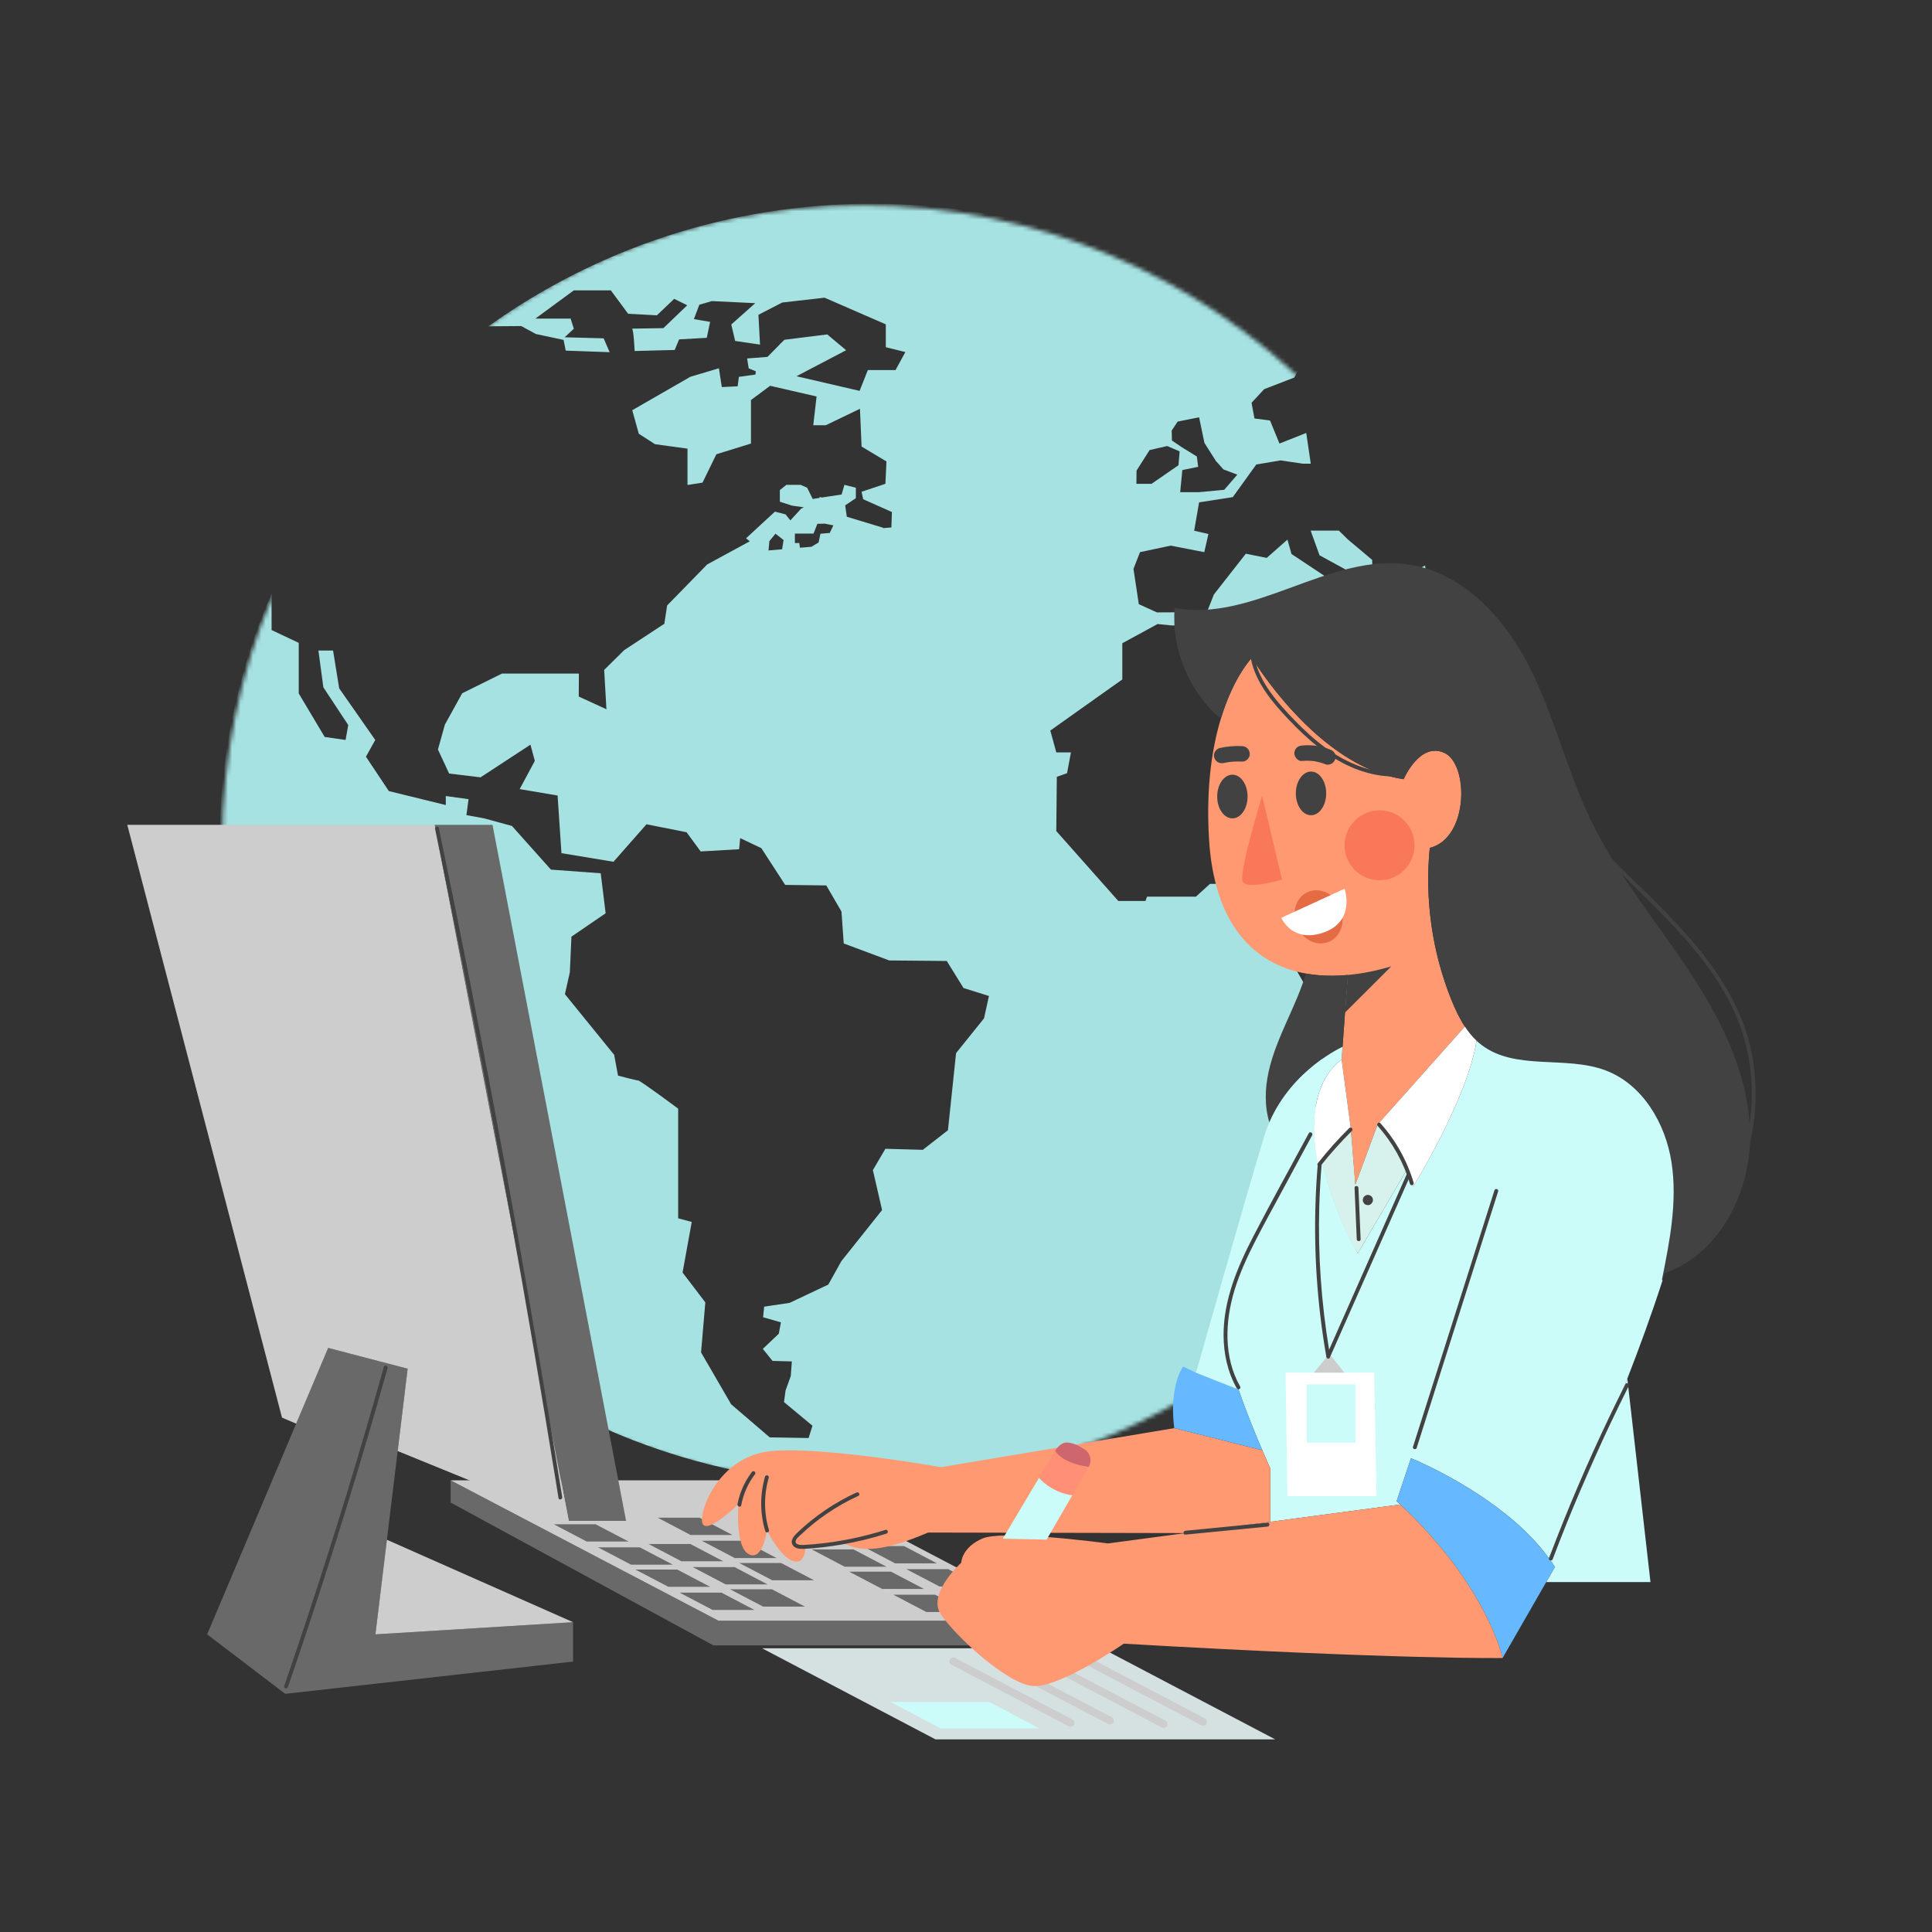 <svg width="462" height="462" viewBox="0 0 462 462" fill="none" xmlns="http://www.w3.org/2000/svg">
<rect x="0" y="0" width="462" height="462" fill="#333333" stroke="none"/>
<mask id="mask0" mask-type="alpha" maskUnits="userSpaceOnUse" x="53" y="49" width="307" height="307">
<path d="M206.181 355.176C290.704 355.176 359.223 286.657 359.223 202.134C359.223 117.611 290.704 49.092 206.181 49.092C121.658 49.092 53.139 117.611 53.139 202.134C53.139 286.657 121.658 355.176 206.181 355.176Z" fill="#A6E2E2"/>
</mask>
<g mask="url(#mask0)">
<path d="M323.946 157.571L326.651 159.477H329.165V154.695L337.122 153.945L344.697 159.477H357.141L358 158.696C356.759 154.57 355.358 150.539 353.767 146.569L345.651 146.694L341.578 142.288L340.782 135.224L336.613 137.475L334.385 146.101L328.37 139.819L328.115 133.88L322.291 128.974L320.158 126.88H313.411L315.544 132.787L323.659 137.225L325.06 138.693L323.309 139.569L323.405 144.257L319.458 145.882L316.085 145.163L313.984 142.225L319.49 142.506L320.986 140.537L308.828 132.474L307.873 129.036L302.908 133.412L297.912 132.411L290.273 142.163L288.777 145.976L283.876 146.413L276.652 146.444L272.323 144.475L271.05 136.037L272.61 132.036L279.962 130.474L287.982 132.036L288.968 127.692L285.563 126.911L286.741 120.129L294.793 118.879L300.426 111.065L306.25 110.096L311.502 110.878H313.443L312.361 103.533L305.964 106.065L303.704 100.564L299.98 100.064L299.28 96.314L302.304 93.063L309.496 90.281L311.342 87.031C283.908 63.185 247.881 48.714 208.416 48.714C174.202 48.714 142.535 59.622 116.787 78.03L124.649 77.968L128.149 79.874L134.769 81.281L135.279 83.843L145.781 84.218L144.349 80.905L135.024 80.655L137.22 78.624L136.456 76.186H128.022L137.22 69.435H146.068L150.205 75.03L157.08 75.405L161.217 71.467L164.336 72.998L158.639 78.468C158.639 78.468 150.746 78.593 151.128 78.593C151.51 78.593 151.765 83.937 151.765 83.937L161.344 83.687L162.395 81.156L169.015 80.78L169.81 76.968L165.927 76.311L167.232 72.873L170.224 71.998L180.599 72.498L174.871 77.593L175.794 81.531L181.745 82.406L181.363 75.28L187.06 72.342L197.181 71.186L211.821 77.561V83.031L216.5 84.187L214.145 88.5H207.525L205.551 93.469L190.466 89.969L202.337 83.749L197.818 79.968L187.569 81.249L186.678 82.156L186.646 82.124L186.487 82.343L183.527 85.344L178.658 85.719L179.04 88.094L180.727 88.781L180.663 89.563L176.685 90.125L176.398 92.376L172.611 92.563L171.911 88.062L165.1 90.094L151.192 98.095L152.751 103.721L156.634 106.221L164.4 107.284V115.972L167.996 115.409L171.306 108.627L179.581 106.065V95.657L184.164 92.251L195.271 94.813L194.476 101.689H197.467L205.647 97.751L206.029 106.783L211.98 110.346L211.726 115.691L206.029 117.597L206.411 119.379L213.285 122.442L213.158 126.129L211.185 126.286C211.185 126.223 211.153 126.192 211.153 126.192L202.496 123.567L202.114 120.848L204.66 119.129V116.628L201.923 115.941L201.255 118.254L196.481 118.972L196.003 118.816V119.066L194.348 119.316L193.012 116.628L191.452 115.941H188.047L186.487 117.191V119.973L189.384 120.91L192.248 121.316L191.611 121.598L189.002 124.442L187.856 123.004L185.31 122.348L178.403 128.724L179.295 129.442L169.11 134.974L159.53 144.788L158.862 149.163L149.25 155.477L144.476 160.196L145.017 169.603L138.398 166.572L138.429 161.071H120.034L110.518 165.79L106.38 173.291L104.725 179.229L107.399 184.98L114.91 185.886L126.845 178.073L127.895 181.948L124.267 188.699L133.337 190.231L134.26 204.014L146.704 206.076L154.597 197.107L164.177 199.013L167.551 203.607L176.748 203.076L177.003 200.419L182.063 202.826L187.76 211.608L197.595 211.733L201.223 217.984L201.764 225.61L212.649 229.673L226.398 229.798L230.408 236.267L236.487 238.174L235.309 243.518L228.626 251.832L226.684 270.271L220.669 274.959L211.726 274.709L208.734 279.804L210.93 289.367L201.191 301.587L198.072 307.182L188.811 311.557L182.732 312.464L182.477 314.995L186.742 316.214L186.233 318.933L182.414 322.559L184.737 325.434L189.352 325.559L189.097 329.059L187.856 332.497L187.474 335.279L194.285 340.936L193.362 343.874L184.069 343.717L174.839 335.81L167.646 323.403L168.665 311.432L163.222 304.307L165.418 292.211L162.172 291.336V265.114C162.172 265.114 153.101 258.364 152.592 258.364C152.083 258.364 147.786 257.207 147.786 257.207L146.863 252.238L135.088 237.736L136.265 232.517L136.647 223.985L144.827 218.39L143.649 208.827L131.746 207.952L122.421 197.513L115.801 195.7L111.536 194.919L112.045 191.106L106.603 190.356V192.512L92.981 189.168L87.507 180.948L89.735 176.948L81.11 164.603L79.646 155.57H76.145L77.323 164.353L83.274 173.385L82.638 176.948L77.641 176.229L71.435 165.822V153.726L64.942 150.664V141.944C56.922 160.352 52.498 180.605 52.498 201.857C52.498 286.304 122.453 355 208.448 355C257.206 355 300.776 332.904 329.388 298.4H324.232V288.211L318.281 280.335V268.115L313.729 263.677L313.347 258.582L319.108 247.769L308.16 228.798L309.433 215.921L299.598 214.921L295.97 211.358H289.35L285.977 214.421H274.296L273.915 215.452H267.422L252.591 198.732L252.718 185.761L255.169 184.886L256.092 179.917H252.591L251.159 174.698L268.377 162.477V153.82L276.811 149.226L280.216 149.57H287.154L292.597 146.694L310.101 145.35V154.133L323.946 157.571ZM280.184 102.971L281.617 100.814L286.741 99.783L288.014 105.908L290.751 110.221L292.565 112.253L295.875 113.503L292.756 117.128L286.741 117.691H282.221L282.73 112.409L286.518 111.628L286.2 109.159L282.699 107.002L280.248 105.346L280.184 102.971ZM271.782 112.534L274.901 107.627L279.102 106.658L282.094 107.94L281.808 111.253L275.379 115.691H271.75L271.782 112.534ZM187.028 131.349L183.782 131.63L183.973 129.411L185.437 127.63L187.378 129.13L187.028 131.349ZM198.422 127.442L196.194 127.63L195.749 129.724L194.03 130.755L191.293 130.974C191.198 130.349 191.134 129.849 191.134 129.849H190.084V127.598H194.539L195.462 125.254L197.245 125.223L199.282 125.629L198.422 127.442Z" fill="#A6E2E2"/>
</g>
<path d="M253.047 387.563V393.467H170.607L107.766 359.307V353.994L171.809 387.563H253.047Z" fill="#696969"/>
<path d="M253.047 387.563H171.809L107.766 353.994H189.004L253.047 387.563Z" fill="#CDCDCD"/>
<path d="M180.402 384.985H170.404L162.513 380.845H172.52L180.402 384.985Z" fill="#696969"/>
<path d="M169.831 379.459H159.834L151.943 375.329H161.95L169.831 379.459Z" fill="#696969"/>
<path d="M160.887 374.155H150.889L142.998 370.016H153.005L160.887 374.155Z" fill="#696969"/>
<path d="M150.316 368.63H140.309L132.428 364.5H142.435L150.316 368.63Z" fill="#696969"/>
<path d="M192.479 384.181H182.472L174.59 380.05H184.597L192.479 384.181Z" fill="#696969"/>
<path d="M183.534 378.877H173.527L165.646 374.737H175.652L183.534 378.877Z" fill="#696969"/>
<path d="M172.964 373.351H162.957L155.075 369.212H165.073L172.964 373.351Z" fill="#696969"/>
<path d="M194.659 377.888H184.661L176.771 373.758H186.777L194.659 377.888Z" fill="#696969"/>
<path d="M185.715 372.585H175.717L167.826 368.445H177.833L185.715 372.585Z" fill="#696969"/>
<path d="M175.144 367.059H165.137L157.256 362.919H167.263L175.144 367.059Z" fill="#696969"/>
<path d="M231.518 385.484H221.511L213.629 381.344H223.627L231.518 385.484Z" fill="#696969"/>
<path d="M220.947 379.958H210.94L203.049 375.828H213.056L220.947 379.958Z" fill="#696969"/>
<path d="M211.993 374.654H201.996L194.105 370.515H204.112L211.993 374.654Z" fill="#696969"/>
<path d="M201.423 369.129H191.425L183.534 364.998H193.541L201.423 369.129Z" fill="#696969"/>
<path d="M243.585 384.68H233.587L225.696 380.549H235.703L243.585 384.68Z" fill="#696969"/>
<path d="M234.641 379.376H224.643L216.752 375.236H226.759L234.641 379.376Z" fill="#696969"/>
<path d="M224.07 373.85H214.063L206.181 369.711H216.188L224.07 373.85Z" fill="#696969"/>
<path d="M304.948 415.939H223.71L182.231 394.151H263.469L304.948 415.939Z" fill="#D5E0E0"/>
<path d="M248.602 413.324H224.966L212.89 406.976H236.535L248.602 413.324Z" fill="#CBFCF9"/>
<path d="M255.985 412.917C255.837 412.917 255.689 412.88 255.56 412.815L227.526 398.087C227.073 397.847 226.897 397.292 227.137 396.839C227.378 396.387 227.932 396.22 228.385 396.451L256.419 411.18C256.872 411.42 257.047 411.975 256.807 412.427C256.641 412.742 256.317 412.917 255.985 412.917Z" fill="#CDCDCD"/>
<path d="M265.419 412.381C265.271 412.381 265.123 412.344 264.994 412.28L236.96 397.551C236.507 397.311 236.331 396.756 236.572 396.304C236.812 395.851 237.366 395.685 237.819 395.916L265.853 410.644C266.306 410.884 266.481 411.439 266.241 411.891C266.075 412.196 265.751 412.381 265.419 412.381Z" fill="#CDCDCD"/>
<path d="M278.244 413.194C278.096 413.194 277.948 413.157 277.819 413.093L249.785 398.364C249.332 398.124 249.157 397.569 249.397 397.117C249.637 396.664 250.191 396.498 250.644 396.729L278.678 411.457C279.131 411.697 279.307 412.252 279.066 412.705C278.891 413.01 278.577 413.194 278.244 413.194Z" fill="#CDCDCD"/>
<path d="M287.669 412.649C287.521 412.649 287.373 412.612 287.244 412.548L259.21 397.819C258.757 397.579 258.581 397.024 258.822 396.572C259.062 396.119 259.616 395.952 260.069 396.183L288.103 410.912C288.556 411.152 288.731 411.707 288.491 412.159C288.325 412.474 288.001 412.649 287.669 412.649Z" fill="#CDCDCD"/>
<path d="M350.298 245.488L329.434 268.902L324.102 283.289L323.012 269.799L320.822 253.361L321.044 250.321L322.291 233.144C318.826 233.467 315.454 233.375 312.284 232.802C299.81 230.584 290.293 221.058 289.101 200.443C288.371 187.886 289.924 178.424 292.021 171.605C295.098 161.589 299.376 157.292 299.376 157.292C299.376 157.292 314.982 183.432 335.661 186.325C335.661 186.325 339.45 177.389 345.354 180.023C351.268 182.656 351.268 200.434 341.898 202.763C340.67 215.061 342.462 227.664 347.082 239.131C347.969 241.321 348.995 243.52 350.298 245.488Z" fill="#FF9971"/>
<path d="M329.896 210.496C334.514 210.496 338.258 206.752 338.258 202.134C338.258 197.516 334.514 193.772 329.896 193.772C325.278 193.772 321.534 197.516 321.534 202.134C321.534 206.752 325.278 210.496 329.896 210.496Z" fill="#F9785A"/>
<path d="M332.705 231.083L321.635 242.134L322.291 233.144C325.692 232.839 329.194 232.127 332.705 231.083Z" fill="#424242"/>
<path d="M321.635 242.134L321.044 250.321C321.044 250.321 309.05 255.698 303.553 268.403C302.361 264.541 302.49 260.318 303.349 256.355C304.319 251.919 306.149 247.734 307.997 243.603C309.577 240.064 311.185 236.507 312.284 232.802C315.454 233.375 318.826 233.467 322.291 233.144L321.635 242.134Z" fill="#424242"/>
<path d="M301.816 190.298L306.574 210.339C306.574 210.339 298.286 212.843 297.196 210.847C296.105 208.861 301.816 190.298 301.816 190.298Z" fill="#F9785A"/>
<path d="M418.443 249.85C415.966 239.713 409.951 230.945 403.104 223.248C397.56 217.02 391.397 211.383 385.548 205.442C383.719 202.458 382 199.408 380.476 196.248C374.747 184.43 371.744 171.43 365.849 159.704C359.944 147.969 350.048 137.048 337.075 135.024C318.022 132.049 299.838 148.94 280.887 145.382C280.138 155.019 284.112 164.925 291.319 171.374L292.03 171.596C294.673 163.003 298.184 158.632 299.136 157.56C300.272 163.234 304.218 167.9 308.117 172.021C312.672 176.844 317.81 181.326 324.038 183.811C326.727 184.883 329.582 185.548 332.474 185.669C333.527 185.936 334.59 186.167 335.671 186.315C335.671 186.315 339.459 177.38 345.364 180.014C351.277 182.647 351.277 200.425 341.908 202.753C340.679 215.052 342.471 227.655 347.091 239.122C347.979 241.312 349.004 243.511 350.307 245.479C351.111 246.708 352.026 247.844 353.088 248.842V248.852C353.467 249.203 353.864 249.545 354.289 249.868C362.411 256.068 374.377 252.354 383.941 255.948C392.792 259.274 398.281 268.588 399.722 277.939C401.173 287.29 399.288 296.798 397.422 306.075L397.588 306.13C397.773 305.576 397.948 305.012 398.124 304.458C410.533 300.06 417.888 286.606 418.48 273.365C420.263 265.659 420.318 257.537 418.443 249.85ZM316.951 178.794C314.354 176.9 311.979 174.71 309.743 172.409C307.544 170.155 305.391 167.826 303.59 165.239C302.231 163.289 301.085 161.173 300.402 158.909C303.59 163.733 313.966 178.138 327.66 184.033C323.816 183.035 320.175 181.141 316.951 178.794ZM418.397 268.718C417.5 255.329 411.023 242.836 403.548 231.628C398.457 224.005 392.829 216.696 387.821 209.027C391.379 212.548 395.001 216.022 398.475 219.626C405.812 227.239 412.76 235.74 416.29 245.849C418.849 253.157 419.478 261.067 418.397 268.718Z" fill="#424242"/>
<path d="M298.332 190.473C298.332 193.356 296.706 195.694 294.701 195.694C292.696 195.694 291.069 193.356 291.069 190.473C291.069 187.59 292.696 185.253 294.701 185.253C296.706 185.243 298.332 187.581 298.332 190.473Z" fill="#424242"/>
<path d="M317.135 189.725C317.135 192.608 315.509 194.945 313.504 194.945C311.499 194.945 309.873 192.608 309.873 189.725C309.873 186.842 311.499 184.504 313.504 184.504C315.509 184.504 317.135 186.833 317.135 189.725Z" fill="#424242"/>
<path d="M297.02 178.415C295.218 178.323 293.407 178.498 291.652 178.886C290.709 179.099 290.062 180.245 290.358 181.159C290.681 182.148 291.615 182.675 292.631 182.453C293.065 182.361 293.509 182.287 293.943 182.222C294.959 182.102 295.985 182.065 297.011 182.12C297.981 182.176 298.905 181.233 298.859 180.272C298.822 179.21 298.055 178.471 297.02 178.415Z" fill="#424242"/>
<path d="M319.131 180.069C318.854 179.635 318.494 179.413 318.022 179.219C315.934 178.378 313.597 178.046 311.36 178.277C310.862 178.332 310.427 178.452 310.058 178.822C309.734 179.145 309.494 179.672 309.512 180.125C309.549 181.039 310.335 182.074 311.36 181.973C312.284 181.88 313.208 181.899 314.132 182C315.13 182.157 316.101 182.407 317.034 182.786C317.45 182.952 318.087 182.813 318.457 182.601C318.836 182.379 319.205 181.936 319.307 181.492C319.427 181.021 319.399 180.485 319.131 180.069Z" fill="#424242"/>
<path d="M320.536 217.121C321.875 220.429 320.619 224.061 317.727 225.234C314.835 226.408 311.397 224.671 310.067 221.363C308.727 218.055 309.984 214.423 312.876 213.25C315.759 212.076 319.196 213.804 320.536 217.121Z" fill="#E56B45"/>
<path d="M321.534 212.52C321.534 212.52 324.296 220.42 316.331 223.054C309.845 225.197 307.119 220.938 306.389 219.478L321.534 212.52Z" fill="white"/>
<path d="M397.412 306.084L397.579 306.14C395.01 314.114 392.09 322.116 389.143 329.665V329.674C380.032 352.996 370.644 372.021 370.358 372.585C361.358 360.157 344.597 351.905 339.154 349.457C338.036 348.958 337.399 348.699 337.399 348.699L333.971 358.974C334.257 359.242 334.553 359.51 334.83 359.769L303.756 363.908V351.102C303.756 351.102 302.989 349.438 301.852 346.796C300.3 343.192 298.055 337.759 296.179 332.289C294.118 326.283 292.501 320.231 292.695 316.507C293.213 306.916 314.225 269.928 314.225 269.928C314.252 275.26 315.435 279.565 315.435 279.565C315.528 278.993 315.74 278.383 316.054 277.764C316.147 278.161 319.122 290.432 324.675 299.727L336.502 279.565C336.992 280.831 337.473 282.245 337.907 283.797C337.907 283.797 351.028 262.582 353.079 248.861C353.458 249.212 353.855 249.554 354.28 249.877C362.402 256.077 374.368 252.363 383.931 255.957C392.783 259.284 398.272 268.598 399.713 277.948C401.164 287.299 399.279 296.807 397.412 306.084Z" fill="#CBFCF9"/>
<path d="M389.143 329.674L394.677 378.323H369.748L371.818 374.728C371.365 373.998 370.875 373.287 370.358 372.584C370.644 372.021 380.032 352.996 389.143 329.674Z" fill="#CBFCF9"/>
<path d="M370.358 372.585C370.875 373.287 371.365 373.998 371.818 374.728L369.748 378.323L359.316 396.479C359.316 396.479 355.648 379.228 334.83 359.769C334.553 359.51 334.257 359.242 333.97 358.974L337.398 348.699C337.398 348.699 338.036 348.958 339.154 349.457C344.596 351.905 361.358 360.157 370.358 372.585Z" fill="#66B8FF"/>
<path d="M359.316 396.479C359.316 396.479 335.449 396.904 268.727 393.051C268.727 393.051 253.139 403.843 246.81 403.16C240.471 402.476 227.969 390.741 224.883 385.862C221.806 380.984 229.854 373.702 229.854 373.702C229.854 373.702 229.937 370.025 234.992 367.881C237.246 366.93 243.428 367.059 249.6 367.493C257.288 368.048 264.957 369.082 264.957 369.082L283.52 366.606L303.756 363.908L334.83 359.769C355.648 379.228 359.316 396.479 359.316 396.479Z" fill="#FF9971"/>
<path d="M353.079 248.852C351.028 262.582 337.907 283.797 337.907 283.797C337.473 282.245 336.992 280.831 336.502 279.565C333.333 271.36 329.434 268.902 329.434 268.902L350.298 245.488C351.102 246.717 352.016 247.854 353.079 248.852Z" fill="white"/>
<path d="M336.502 279.565L324.675 299.727C319.122 290.432 316.147 278.161 316.054 277.764C316.054 277.754 316.054 277.754 316.054 277.754C317.911 274.003 323.012 269.799 323.012 269.799L324.102 283.289L329.434 268.902C329.434 268.902 333.333 271.36 336.502 279.565Z" fill="#D7F2ED"/>
<path d="M314.188 328.242H321.46H328.602L329.175 357.773H307.858L307.424 328.242H314.188ZM324.093 344.948V331.078H312.506V344.948H324.093Z" fill="white"/>
<path d="M324.093 331.078H312.506V344.948H324.093V331.078Z" fill="#CBFCF9"/>
<path d="M320.822 253.361L323.012 269.799C323.012 269.799 317.912 274.003 316.054 277.754C316.054 277.754 316.054 277.754 316.054 277.764C315.74 278.383 315.528 278.993 315.435 279.565C315.435 279.565 314.253 275.26 314.225 269.928C314.197 264.264 315.463 257.426 320.822 253.361Z" fill="white"/>
<path d="M317.902 323.742L321.46 328.242H314.188L317.902 323.742Z" fill="#CDCDCD"/>
<path d="M303.552 268.403C309.05 255.698 321.044 250.321 321.044 250.321L320.822 253.361C315.463 257.426 314.197 264.264 314.225 269.928C314.225 269.928 293.213 306.916 292.695 316.507C292.501 320.231 294.118 326.283 296.179 332.289L294.922 332.603L285.904 328.223L286.19 327.641C286.19 327.641 297.667 286.967 302.287 271.813C302.647 270.621 303.072 269.485 303.552 268.403Z" fill="#CBFCF9"/>
<path d="M303.756 351.102V363.908L283.52 366.606L221.936 366.477C211.513 370.958 206.126 371.198 202.097 369.193C200.453 369.304 194.28 369.988 192.636 370.09C192.478 371.864 191.933 373.444 190.464 373.444C187.129 373.444 183.405 365.996 183.405 365.996C183.405 365.996 182.379 373.444 179.034 371.651C175.699 369.849 176.595 359.658 176.595 359.658C176.595 359.658 169.018 367.087 167.992 364.287C166.967 361.478 171.975 348.145 184.43 346.99C196.886 345.835 225.013 350.843 225.013 350.843L280.794 341.51L301.852 346.796C302.989 349.438 303.756 351.102 303.756 351.102Z" fill="#FF9971"/>
<path d="M301.852 346.796L280.795 341.51C279.501 331.152 282.938 326.782 282.938 326.782L285.904 328.223L296.179 332.289C298.055 337.759 300.3 343.192 301.852 346.796Z" fill="#66B8FF"/>
<path d="M259.468 346.685C260.79 347.59 261.15 349.401 260.346 350.787C253.832 349.947 252.28 346.98 252.28 346.98C252.815 346.075 253.878 345.003 254.922 344.948C256.197 344.892 257.861 345.585 259.468 346.685Z" fill="#CE666E"/>
<path d="M260.346 350.787L256.41 357.579C251.226 356.83 248.454 353.402 248.454 353.402L252.28 346.98C252.28 346.98 253.832 349.946 260.346 350.787Z" fill="#FF9076"/>
<path d="M256.41 357.579L250.275 368.168L239.796 367.946L248.454 353.402C248.454 353.402 251.226 356.83 256.41 357.579Z" fill="#CBFCF9"/>
<path d="M357.366 284.647C354.834 292.631 352.293 300.614 349.762 308.607C347.239 316.553 344.717 324.509 342.185 332.455C340.753 336.964 339.32 341.464 337.888 345.973C337.703 346.537 338.6 346.786 338.775 346.223C341.307 338.239 343.848 330.256 346.38 322.263C348.902 314.317 351.425 306.361 353.957 298.415C355.389 293.906 356.821 289.406 358.253 284.897C358.429 284.324 357.542 284.084 357.366 284.647Z" fill="#424242"/>
<path d="M388.681 330.986C383.368 341.547 378.489 352.33 374.054 363.289C372.806 366.384 371.587 369.489 370.413 372.603C370.201 373.157 371.097 373.398 371.3 372.852C375.449 361.866 380.051 351.046 385.086 340.439C386.519 337.426 387.978 334.432 389.475 331.448C389.753 330.921 388.949 330.45 388.681 330.986Z" fill="#424242"/>
<path d="M312.968 271C308.57 279.15 304.07 287.244 299.81 295.458C295.957 302.869 292.566 310.815 292.594 319.316C292.612 323.733 293.573 328.149 295.763 332.012C296.059 332.529 296.854 332.067 296.558 331.55C292.566 324.527 292.927 315.971 295.227 308.459C296.465 304.402 298.24 300.549 300.171 296.78C302.185 292.843 304.329 288.981 306.426 285.091C308.875 280.554 311.323 276.008 313.772 271.471C314.049 270.935 313.245 270.473 312.968 271Z" fill="#424242"/>
<path d="M336.456 280.637C331.466 291.928 326.468 303.22 321.478 314.511C320.258 317.265 319.048 320.018 317.828 322.762C315.962 311.508 315.158 300.078 315.472 288.676C315.564 285.294 315.758 281.912 316.036 278.53C316.082 277.939 315.158 277.939 315.112 278.53C314.105 290.533 314.308 302.628 315.722 314.585C316.11 317.856 316.59 321.118 317.154 324.361C317.154 324.444 317.172 324.527 317.209 324.592C317.255 324.74 317.366 324.823 317.496 324.851C317.68 324.925 317.893 324.888 317.995 324.647C317.995 324.638 318.004 324.629 318.004 324.629C318.032 324.583 318.059 324.536 318.068 324.481C323.04 313.245 328.001 302.009 332.973 290.773C334.396 287.549 335.828 284.324 337.251 281.09C337.491 280.573 336.696 280.101 336.456 280.637Z" fill="#424242"/>
<path d="M303.109 364.13C296.558 364.767 290.007 365.414 283.455 366.052C282.873 366.107 282.864 367.031 283.455 366.976C290.007 366.338 296.558 365.691 303.109 365.054C303.691 364.989 303.7 364.065 303.109 364.13Z" fill="#424242"/>
<path d="M211.735 365.839C206.228 367.586 200.536 368.741 194.779 369.258C194.123 369.314 193.458 369.369 192.793 369.406C192.238 369.443 191.665 369.508 191.111 369.397C190.686 369.314 190.215 369.11 190.252 368.602C190.289 367.974 191.092 367.382 191.508 366.985C193.402 365.192 195.435 363.539 197.588 362.06C200.018 360.388 202.596 358.928 205.276 357.699C205.812 357.449 205.35 356.655 204.814 356.904C199.593 359.307 194.788 362.568 190.64 366.542C189.864 367.29 188.847 368.39 189.586 369.517C190.122 370.321 191.259 370.413 192.137 370.376C195.26 370.247 198.392 369.84 201.478 369.304C205.036 368.685 208.547 367.826 211.984 366.736C212.548 366.551 212.307 365.664 211.735 365.839Z" fill="#424242"/>
<path d="M183.876 365.876C182.656 361.792 182.647 357.459 183.83 353.365C183.996 352.792 183.109 352.552 182.943 353.116C181.714 357.357 181.723 361.885 182.989 366.116C183.155 366.689 184.042 366.449 183.876 365.876Z" fill="#424242"/>
<path d="M180.402 351.868C180.162 351.73 179.921 351.841 179.774 352.035C178.055 354.28 176.881 356.923 176.364 359.704C176.253 360.286 177.149 360.536 177.251 359.953C177.759 357.237 178.886 354.696 180.568 352.497C180.716 352.303 180.596 351.989 180.402 351.868Z" fill="#424242"/>
<path d="M322.633 269.771C319.963 272.414 317.459 275.213 315.13 278.161C314.77 278.623 315.417 279.279 315.786 278.817C318.115 275.869 320.619 273.07 323.289 270.427C323.714 270.002 323.058 269.346 322.633 269.771Z" fill="#424242"/>
<path d="M338.055 282.846C336.484 277.57 333.767 272.7 330.099 268.588C329.702 268.145 329.055 268.801 329.443 269.244C333 273.227 335.643 277.967 337.158 283.086C337.325 283.659 338.221 283.419 338.055 282.846Z" fill="#424242"/>
<path d="M324.841 284.056C324.814 283.465 323.89 283.465 323.917 284.056C324.093 288.149 324.268 292.252 324.444 296.345C324.472 296.937 325.396 296.937 325.368 296.345C325.193 292.252 325.017 288.149 324.841 284.056Z" fill="#424242"/>
<path d="M328.186 286.412C327.928 285.886 327.244 285.599 326.699 285.812C326.532 285.876 326.384 285.978 326.255 286.098C326.237 286.107 326.218 286.117 326.209 286.135C326.181 286.163 326.172 286.209 326.144 286.237C326.098 286.292 326.043 286.329 326.015 286.394C325.996 286.431 325.996 286.468 325.987 286.495C325.978 286.523 325.969 286.56 325.959 286.588C325.922 286.699 325.895 286.819 325.895 286.93C325.895 286.939 325.885 286.957 325.885 286.967C325.885 287.004 325.904 287.031 325.904 287.059C325.913 287.133 325.904 287.207 325.922 287.281C325.932 287.309 325.95 287.336 325.959 287.364C325.978 287.419 326.006 287.466 326.033 287.521C326.08 287.604 326.117 287.678 326.181 287.752C326.19 287.771 326.2 287.789 326.209 287.807C326.237 287.844 326.283 287.863 326.32 287.891C326.366 287.928 326.403 287.983 326.449 288.011C326.468 288.02 326.495 288.02 326.514 288.038C326.569 288.066 326.634 288.085 326.699 288.103C326.773 288.131 326.846 288.159 326.93 288.168C327.225 288.214 327.53 288.159 327.761 287.983C328.001 287.807 328.186 287.567 328.269 287.272C328.353 286.994 328.316 286.689 328.186 286.412Z" fill="#424242"/>
<path d="M92.52 368.205L89.776 390.824L137.038 387.914V397.338L68.2 405.045L49.536 390.824L70.825 340.439L78.475 322.328L97.482 327.299L95.098 346.99L92.52 368.205Z" fill="#696969"/>
<path d="M117.773 197.237L149.716 363.686H136.013L103.904 197.237H117.773Z" fill="#696969"/>
<path d="M137.038 387.914L89.776 390.824L92.52 368.205L137.038 387.914Z" fill="#CDCDCD"/>
<path d="M103.904 197.237L136.013 363.686L95.098 346.99L97.482 327.299L78.475 322.328L70.825 340.439L67.433 338.997L30.436 197.237H103.904Z" fill="#CDCDCD"/>
<path d="M129.267 326.699C127.493 316.276 125.673 305.862 123.816 295.458C121.94 284.999 120.018 274.557 118.05 264.116C116.091 253.73 114.086 243.354 112.035 232.977C109.984 222.61 107.886 212.243 105.742 201.894C105.475 200.6 105.207 199.307 104.939 198.013C104.818 197.431 103.922 197.681 104.052 198.263C106.204 208.611 108.311 218.97 110.381 229.337C112.441 239.704 114.456 250.081 116.433 260.466C118.41 270.908 120.342 281.349 122.227 291.808C124.102 302.213 125.932 312.626 127.715 323.04C129.498 333.462 131.236 343.885 132.927 354.317C133.139 355.62 133.352 356.923 133.555 358.235C133.647 358.817 134.544 358.567 134.442 357.985C132.769 347.544 131.042 337.121 129.267 326.699Z" fill="#424242"/>
<path d="M91.781 326.902C88.972 336.918 86.043 346.907 83.012 356.867C79.981 366.782 76.84 376.669 73.587 386.509C71.749 392.081 69.873 397.634 67.96 403.178C67.766 403.742 68.662 403.982 68.847 403.428C72.238 393.587 75.519 383.709 78.688 373.795C81.839 363.917 84.888 354.003 87.817 344.061C89.471 338.433 91.097 332.797 92.677 327.151C92.825 326.569 91.938 326.329 91.781 326.902Z" fill="#424242"/>
</svg>
